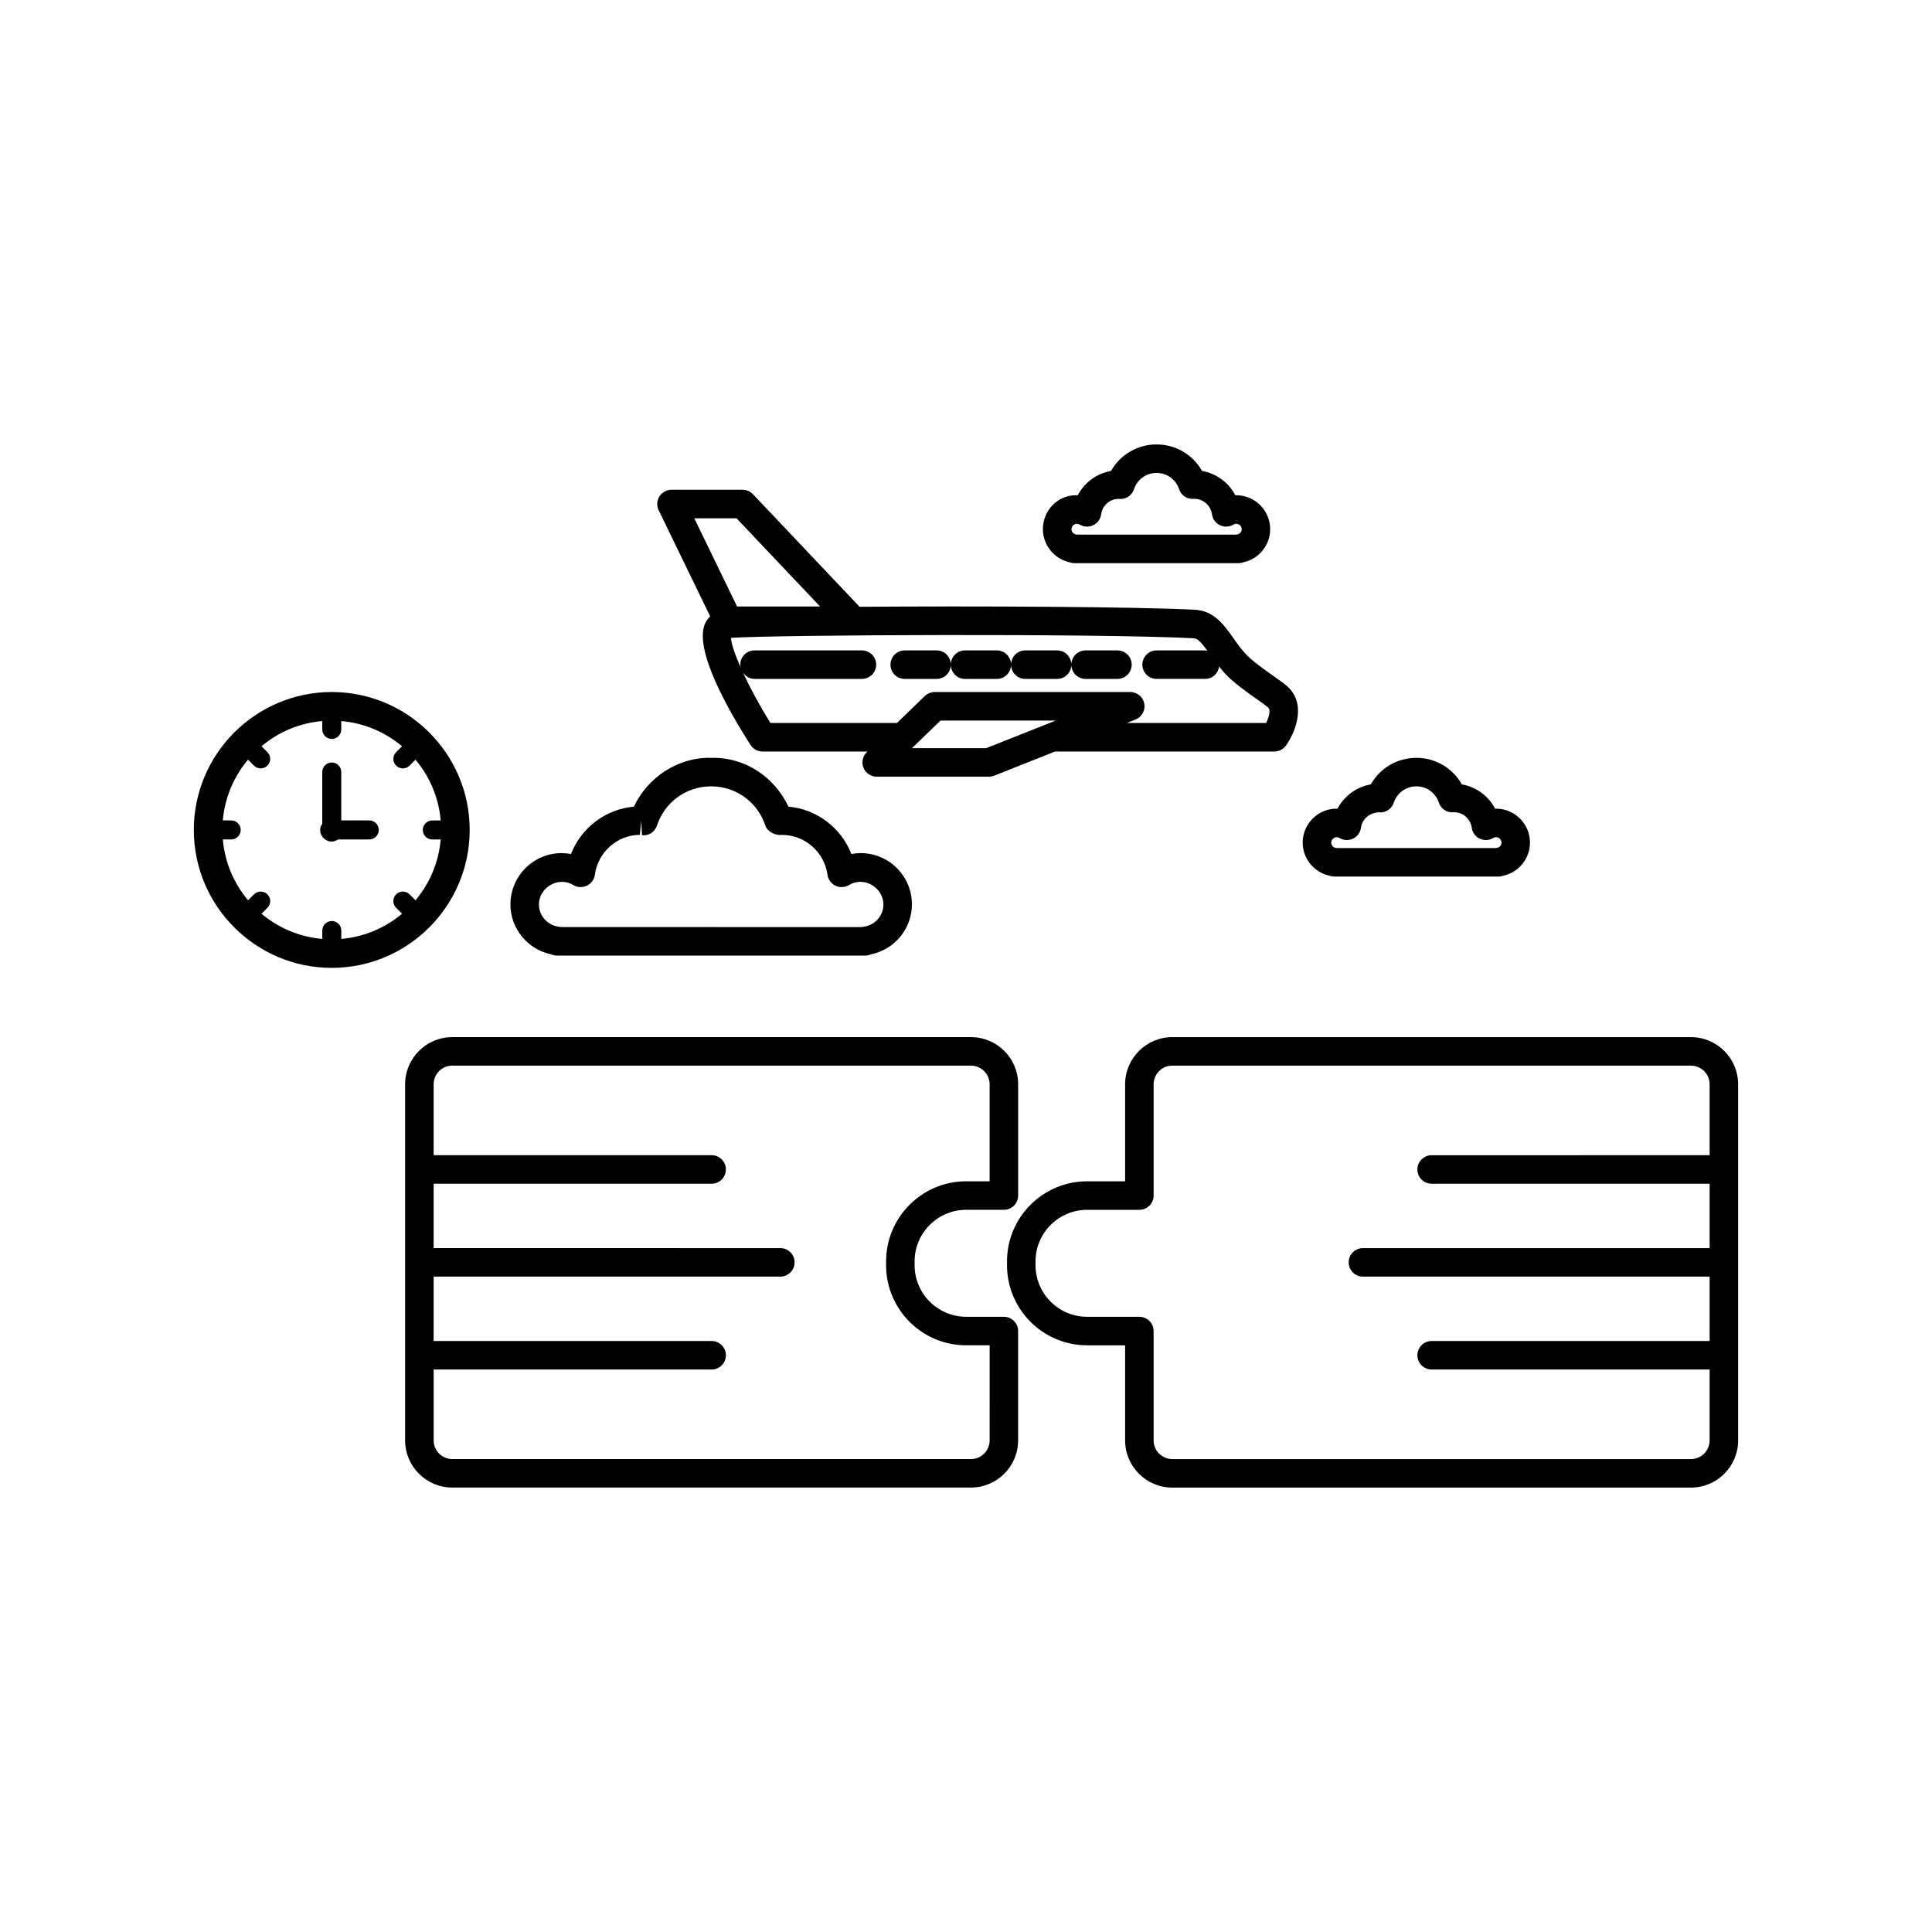 <?xml version="1.0" encoding="UTF-8"?>
<!-- Uploaded to: SVG Repo, www.svgrepo.com, Generator: SVG Repo Mixer Tools -->
<svg fill="#000000" width="800px" height="800px" version="1.1" viewBox="144 144 512 512" xmlns="http://www.w3.org/2000/svg">
 <g>
  <path d="m410.04 492.96h-9.992c-7.535 0-13.668-6.133-13.668-13.668v-1.012c0-7.535 6.133-13.668 13.668-13.668h9.996c2.086 0 3.777-1.691 3.777-3.777v-29.484c0-6.898-5.606-12.504-12.504-12.504h-137.46c-6.891 0-12.5 5.606-12.5 12.504v94.363c0 6.898 5.606 12.504 12.5 12.504h137.45c6.898 0 12.504-5.606 12.504-12.504v-28.98c0.004-2.082-1.691-3.773-3.777-3.773zm-3.777 32.758c0 2.731-2.215 4.949-4.949 4.949h-137.45c-2.727 0-4.941-2.215-4.941-4.949v-18.785h73.668c2.086 0 3.777-1.691 3.777-3.777s-1.691-3.777-3.777-3.777l-73.672-0.004v-17.062h91.879c2.086 0 3.777-1.691 3.777-3.777 0-2.086-1.691-3.777-3.777-3.777l-91.879-0.004v-17.062h73.672c2.086 0 3.777-1.691 3.777-3.777 0-2.086-1.691-3.777-3.777-3.777l-73.672-0.004v-18.785c0-2.731 2.215-4.949 4.941-4.949h137.45c2.731 0 4.949 2.215 4.949 4.949v25.703h-6.211c-11.703 0-21.227 9.523-21.227 21.227v1.012c0 11.703 9.523 21.227 21.227 21.227h6.219z"/>
  <path d="m592.12 418.85h-137.45c-6.898 0-12.504 5.606-12.504 12.504v25.703h-10.07c-11.703 0-21.227 9.523-21.227 21.227v1.012c0 11.703 9.523 21.227 21.227 21.227h10.07v25.199c0 6.898 5.606 12.504 12.504 12.504h137.45c6.898 0 12.504-5.606 12.504-12.504v-94.363c0-6.902-5.606-12.508-12.504-12.508zm0 111.82h-137.45c-2.731 0-4.949-2.215-4.949-4.949v-28.98c0-2.086-1.691-3.777-3.777-3.777h-13.852c-7.535 0-13.668-6.133-13.668-13.668v-1.012c0-7.535 6.133-13.668 13.668-13.668h13.852c2.086 0 3.777-1.691 3.777-3.777v-29.484c0-2.731 2.215-4.949 4.949-4.949h137.45c2.731 0 4.949 2.215 4.949 4.949v18.785l-73.672 0.004c-2.086 0-3.777 1.691-3.777 3.777s1.691 3.777 3.777 3.777h73.672v17.062l-91.879 0.004c-2.086 0-3.777 1.691-3.777 3.777 0 2.086 1.691 3.777 3.777 3.777h91.879v17.062l-73.672 0.004c-2.086 0-3.777 1.691-3.777 3.777 0 2.086 1.691 3.777 3.777 3.777h73.672v18.785c0 2.723-2.219 4.945-4.949 4.945z"/>
  <path d="m332.21 307.35c-0.523 0.508-0.984 1.078-1.309 1.777-3.199 6.797 6.137 23.145 11.984 32.285 0.695 1.09 1.895 1.742 3.184 1.742h27.816l-0.18 0.176c-1.109 1.066-1.449 2.707-0.875 4.133 0.574 1.426 1.965 2.363 3.5 2.363h29.75c0.48 0 0.945-0.09 1.395-0.266l16.121-6.402h58.133c1.234 0 2.398-0.605 3.098-1.617 2.59-3.715 5.527-11.227 0.125-15.82-0.754-0.645-2.039-1.566-3.531-2.621-2.363-1.672-5.598-3.969-7.188-5.672-1.32-1.406-2.394-2.926-3.438-4.402-2.371-3.367-5.059-7.176-10.102-7.438-15.82-0.812-57.809-1.012-88.891-0.785l-28.258-29.832c-0.719-0.75-1.707-1.18-2.746-1.18h-18.84c-1.305 0-2.508 0.672-3.203 1.773-0.691 1.102-0.762 2.484-0.195 3.656zm73.148 34.922h-19.684l7.578-7.32h30.535l-2.359 0.938c-0.031 0.016-0.055 0.023-0.086 0.035zm54.965-29.133c1.094 0.055 2.055 1.129 3.656 3.34-0.195-0.035-0.371-0.117-0.574-0.117h-12.891c-2.086 0-3.777 1.691-3.777 3.777s1.691 3.777 3.777 3.777h12.891c1.91 0 3.426-1.441 3.68-3.273 0.52 0.645 1.027 1.301 1.637 1.949 2.109 2.262 5.562 4.715 8.34 6.676 1.27 0.902 2.371 1.672 3.012 2.211 0.742 0.629 0.215 2.535-0.527 4.117h-36.918l2.301-0.918c1.684-0.672 2.656-2.438 2.312-4.223-0.336-1.785-1.898-3.066-3.707-3.066l-51.82 0.004c-0.977 0-1.926 0.379-2.625 1.062l-7.391 7.144h-33.543c-2.867-4.644-5.414-9.371-7.273-13.387 0.68 1.004 1.773 1.707 3.074 1.707h28.465c2.086 0 3.777-1.691 3.777-3.777 0-2.086-1.691-3.777-3.777-3.777h-28.465c-2.086 0-3.777 1.691-3.777 3.777 0 0.316 0.105 0.598 0.18 0.891-1.57-3.523-2.562-6.414-2.641-7.996 11.914-0.82 97.027-1.203 122.61 0.102zm-121.14-31.789 22.141 23.371h-21.996l-11.336-23.371z"/>
  <path d="m383.76 323.92h8.465c2.035 0 3.672-1.621 3.75-3.648 0.082 2.019 1.719 3.648 3.754 3.648h8.465c2.035 0 3.672-1.621 3.754-3.648 0.074 2.019 1.715 3.648 3.75 3.648h8.465c2.035 0 3.672-1.621 3.75-3.648 0.082 2.019 1.719 3.648 3.754 3.648h8.465c2.086 0 3.777-1.691 3.777-3.777s-1.691-3.777-3.777-3.777h-8.465c-2.035 0-3.672 1.621-3.754 3.648-0.074-2.019-1.715-3.648-3.75-3.648h-8.465c-2.035 0-3.672 1.621-3.75 3.648-0.082-2.019-1.719-3.648-3.754-3.648h-8.465c-2.035 0-3.672 1.621-3.754 3.648-0.074-2.019-1.715-3.648-3.75-3.648h-8.465c-2.086 0-3.777 1.691-3.777 3.777-0.004 2.086 1.691 3.777 3.777 3.777z"/>
  <path d="m290.11 396.92c0.469 0.207 0.984 0.316 1.527 0.316h81.664c0.516 0 1.004-0.105 1.445-0.309 6.293-1.25 10.922-6.793 10.922-13.266 0-7.488-6.09-13.578-13.574-13.578-0.828 0-1.656 0.082-2.469 0.238-2.695-6.926-9.152-11.898-16.676-12.551-3.715-7.859-11.496-13.16-20.48-12.934-8.715-0.227-16.777 5.078-20.484 12.934-7.516 0.648-13.969 5.621-16.672 12.551-0.816-0.156-1.641-0.238-2.469-0.238-7.481 0-13.574 6.09-13.574 13.578-0.008 6.453 4.582 11.973 10.84 13.258zm5.832-18.375c1.082 0.66 2.43 0.719 3.582 0.176 1.152-0.551 1.945-1.637 2.117-2.898 0.82-6.027 5.984-10.57 11.926-10.574l0.363-3.758 0.211 3.836c1.832 0.23 3.426-0.891 3.969-2.578 2.019-6.133 7.672-10.27 14.105-10.352 0.176 0.016 0.332 0.012 0.5 0 6.422 0.086 12.07 4.223 14.098 10.352 0.555 1.684 2.648 2.715 4.449 2.508 6.035 0 11.211 4.539 12.031 10.57 0.172 1.258 0.969 2.352 2.117 2.898 1.145 0.539 2.492 0.484 3.586-0.176 4.027-2.457 9.117 0.727 9.117 5.125 0 3.004-2.266 5.551-5.281 5.926-0.156 0.02-0.316 0.051-0.473 0.09l-79.789-0.008c-0.156-0.039-0.316-0.07-0.473-0.09-3.012-0.371-5.281-2.922-5.281-5.926 0-4.387 5.07-7.559 9.125-5.121z"/>
  <path d="m427.41 293c0.406 0.152 0.855 0.238 1.32 0.238h43.527c0.449 0 0.871-0.082 1.27-0.227 4.098-0.891 7.082-4.527 7.082-8.777 0-4.957-4.035-8.992-8.996-8.992-0.082 0-0.156 0-0.242 0.004-1.762-3.359-5.023-5.785-8.82-6.434-2.41-4.293-6.961-7.031-12.027-7.031h-0.059c-5.059 0-9.613 2.742-12.035 7.031-3.797 0.648-7.055 3.074-8.816 6.434-5.164-0.262-9.238 3.949-9.238 8.988 0.004 4.219 2.977 7.852 7.035 8.766zm2.691-9.996c1.094 0.664 2.445 0.734 3.594 0.191 1.152-0.543 1.953-1.637 2.125-2.906 0.316-2.324 2.301-4.082 4.602-4.082h0.035c1.832 0.223 3.5-0.848 4.07-2.562 0.832-2.519 3.129-4.231 5.754-4.309 0.156 0.012 0.297 0.012 0.453 0 2.625 0.082 4.918 1.785 5.738 4.301 0.562 1.719 2.223 2.762 4.055 2.555 2.336 0 4.336 1.762 4.66 4.098 0.172 1.27 0.969 2.363 2.125 2.906 1.148 0.539 2.508 0.473 3.594-0.191 0.961-0.59 2.168 0.18 2.168 1.223 0 0.719-0.543 1.324-1.27 1.414-0.066 0.012-0.125 0.02-0.191 0.031h-42.199c-0.066-0.012-0.125-0.02-0.191-0.031-0.727-0.098-1.27-0.699-1.27-1.414-0.012-1.043 1.199-1.805 2.148-1.223z"/>
  <path d="m496.26 376.06c0.414 0.152 0.855 0.238 1.32 0.238h43.527c0.449 0 0.871-0.082 1.27-0.227 4.098-0.891 7.082-4.523 7.082-8.766 0-4.961-4.035-9.004-8.996-9.004-0.082 0-0.16 0-0.242 0.004-1.762-3.359-5.023-5.785-8.82-6.434-2.41-4.293-6.961-7.031-12.027-7.031-0.02-0.004-0.039-0.004-0.066 0-5.059 0-9.613 2.742-12.027 7.031-3.797 0.648-7.059 3.074-8.82 6.434-0.082-0.004-0.16-0.004-0.242-0.004-4.961 0-8.996 4.039-8.996 9.004 0.004 4.219 2.977 7.844 7.039 8.754zm2.688-9.992c1.094 0.664 2.445 0.73 3.594 0.191 1.152-0.543 1.953-1.637 2.125-2.902 0.316-2.344 2.312-3.93 4.656-4.086 1.832 0.223 3.492-0.855 4.055-2.57 0.832-2.519 3.133-4.231 5.762-4.301h0.422c2.625 0.074 4.926 1.785 5.754 4.301 0.562 1.719 2.231 2.762 4.055 2.555 2.336 0 4.336 1.762 4.66 4.102 0.172 1.266 0.969 2.359 2.125 2.902 1.152 0.535 2.508 0.473 3.594-0.191 0.969-0.594 2.168 0.188 2.168 1.234 0 0.711-0.543 1.316-1.27 1.406-0.066 0.012-0.125 0.02-0.191 0.031h-42.211c-0.066-0.012-0.125-0.02-0.191-0.031-0.727-0.098-1.27-0.699-1.27-1.406 0-1.051 1.215-1.82 2.164-1.234z"/>
  <path d="m268.47 363.94c0-20.152-16.398-36.547-36.551-36.547-20.156 0-36.555 16.395-36.555 36.547 0 20.156 16.398 36.555 36.555 36.555 20.152 0 36.551-16.398 36.551-36.555zm-65.422 2.519h2.227c1.391 0 2.519-1.129 2.519-2.519s-1.129-2.519-2.519-2.519h-2.227c0.527-6.102 2.949-11.668 6.68-16.105l1.57 1.578c0.492 0.492 1.137 0.734 1.785 0.734 0.645 0 1.289-0.246 1.785-0.734 0.984-0.984 0.984-2.578 0-3.562l-1.57-1.57c4.438-3.734 10-6.152 16.105-6.676v2.223c0 1.391 1.129 2.519 2.519 2.519s2.519-1.129 2.519-2.519v-2.223c6.102 0.523 11.664 2.949 16.102 6.676l-1.57 1.578c-0.977 0.984-0.977 2.578 0.012 3.562 0.492 0.488 1.133 0.734 1.777 0.734s1.293-0.246 1.785-0.742l1.562-1.57c3.734 4.438 6.152 10 6.68 16.102l-2.231 0.004c-1.391 0-2.516 1.133-2.516 2.523 0 1.387 1.133 2.516 2.519 2.516h0.004l2.223-0.004c-0.523 6.106-2.941 11.672-6.676 16.113l-1.578-1.57c-0.984-0.973-2.578-0.984-3.562 0.012-0.977 0.984-0.977 2.578 0.012 3.562l1.566 1.562c-4.438 3.734-10 6.152-16.105 6.68v-2.223c0-1.391-1.129-2.519-2.519-2.519-1.391 0-2.519 1.133-2.519 2.519v2.223c-6.102-0.523-11.668-2.949-16.105-6.676l1.57-1.57c0.984-0.984 0.984-2.578 0-3.562s-2.578-0.984-3.562 0l-1.57 1.57c-3.746-4.453-6.164-10.02-6.691-16.125z"/>
  <path d="m231.92 367.02c0.629 0 1.18-0.238 1.668-0.559h8.273c1.391 0 2.519-1.129 2.519-2.519s-1.129-2.519-2.519-2.519h-7.422v-12.832c0-1.391-1.129-2.519-2.519-2.519s-2.519 1.129-2.519 2.519v13.688c-0.324 0.488-0.559 1.039-0.559 1.664-0.004 1.703 1.383 3.078 3.078 3.078z"/>
 </g>
</svg>